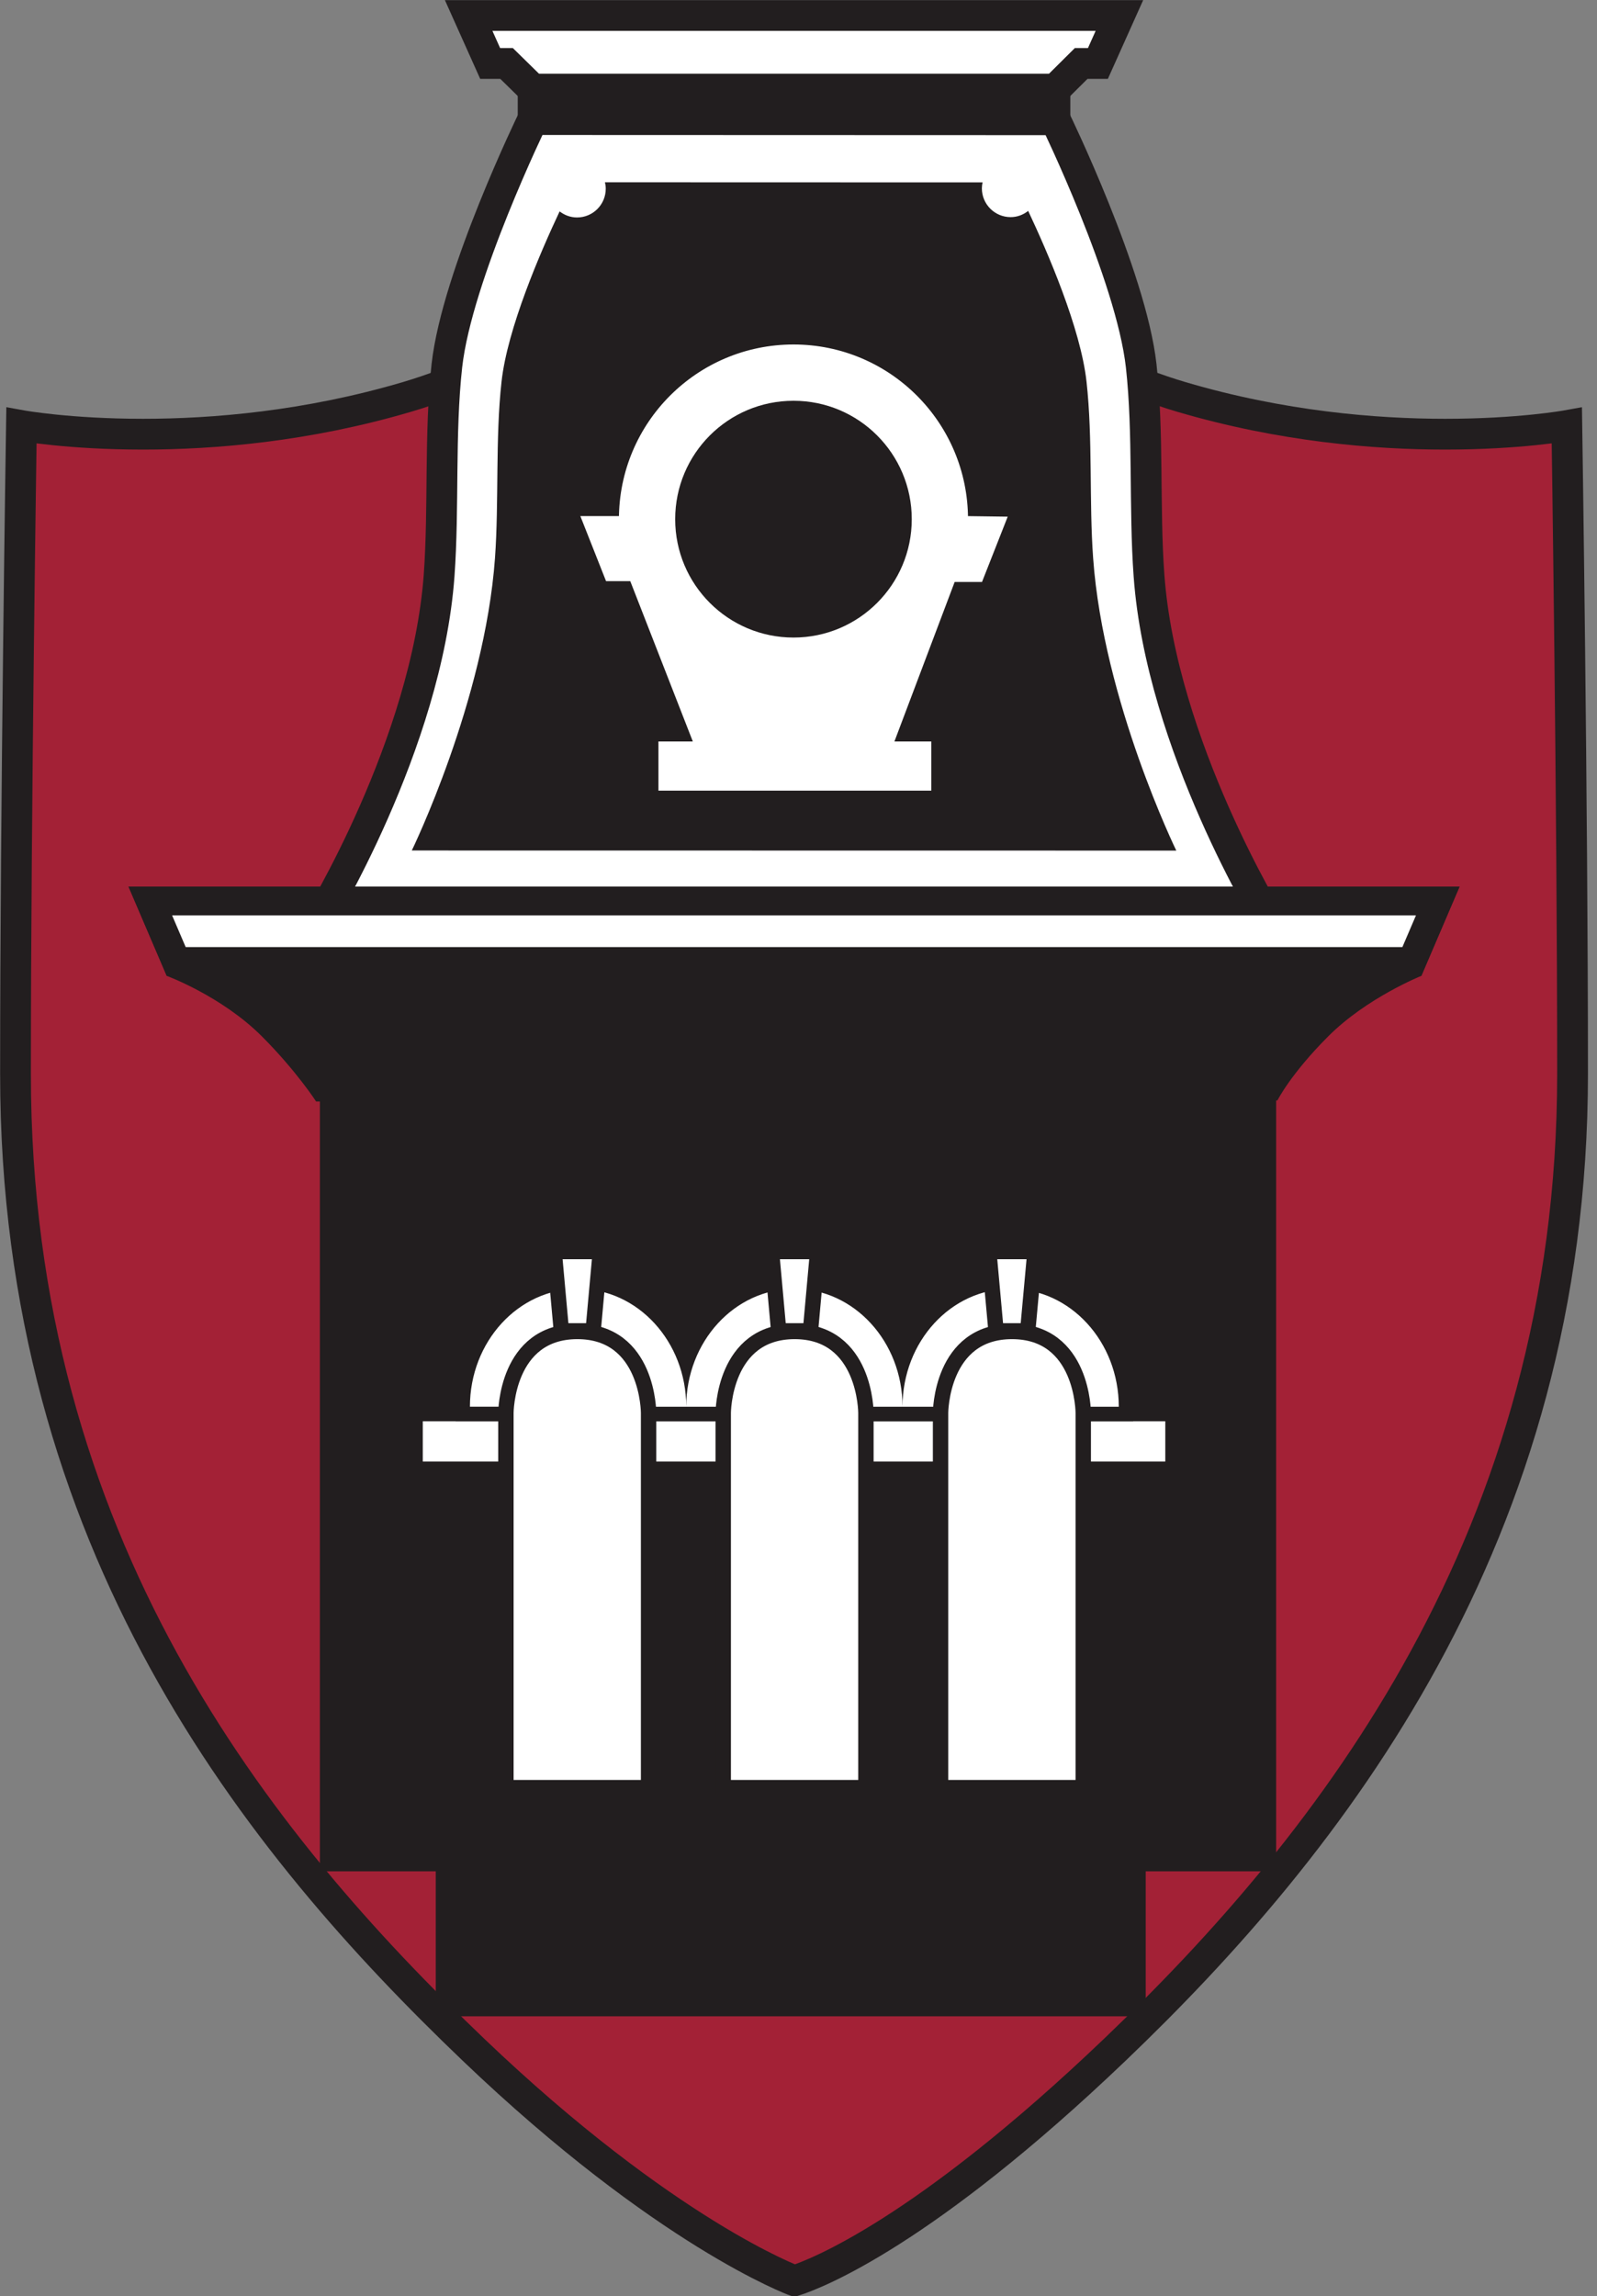 <svg aria-hidden="true" viewBox="0 0 103 148" fill="none" xmlns="http://www.w3.org/2000/svg">
    <rect x="0" y="0" width="103" height="148" fill="#808080" stroke="none"/>
    <g clip-path="url(#clip0_73_2)">
        <path
            d="M51.223 8.527C51.223 8.527 62.827 21.642 76.19 25.584C82.662 27.493 88.7 27.986 93.208 27.986C98.001 27.986 101.055 27.431 101.055 27.431C101.055 27.431 101.424 51.687 101.424 69.219C101.424 99.037 85.805 118.829 71.916 132.104C59.597 143.876 52.658 146.552 51.245 147.008C51.245 147.008 42.923 143.953 30.523 132.104C16.634 118.829 1 99.511 1 69.219C1 52.085 1.383 27.431 1.383 27.431C1.383 27.431 4.442 27.986 9.231 27.986C13.739 27.986 19.777 27.493 26.248 25.584C39.608 21.642 51.223 8.527 51.223 8.527Z"
            fill="#A32136" />
        <path
            d="M51.223 8.527C51.223 8.527 62.827 21.642 76.19 25.584C82.662 27.493 88.7 27.986 93.208 27.986C98.001 27.986 101.055 27.431 101.055 27.431C101.055 27.431 101.424 51.687 101.424 69.219C101.424 99.037 85.805 118.829 71.916 132.104C59.597 143.876 52.658 146.552 51.245 147.008C51.245 147.008 42.923 143.953 30.523 132.104C16.634 118.829 1 99.511 1 69.219C1 52.085 1.383 27.431 1.383 27.431C1.383 27.431 4.442 27.986 9.231 27.986C13.739 27.986 19.777 27.493 26.248 25.584C39.608 21.642 51.223 8.527 51.223 8.527Z"
            stroke="#221E1F" stroke-width="1.985" />
        <path d="M20.631 120.617H82.305V70.157H20.631V120.617Z" fill="#221E1F" />
        <path
            d="M20.485 59.44C20.485 59.44 27.53 48.011 28.322 37.082C28.636 32.742 28.34 27.927 28.822 23.569C29.472 17.744 34.359 7.709 34.359 7.709L68.065 7.72C68.065 7.72 72.953 17.758 73.603 23.58C74.084 27.939 73.789 32.753 74.106 37.093C74.895 48.022 81.94 59.451 81.94 59.451"
            fill="white" />
        <path
            d="M20.485 59.44C20.485 59.44 27.53 48.011 28.322 37.082C28.636 32.742 28.34 27.927 28.822 23.569C29.472 17.744 34.359 7.709 34.359 7.709L68.065 7.72C68.065 7.72 72.953 17.758 73.603 23.58C74.084 27.939 73.789 32.753 74.106 37.093C74.895 48.022 81.94 59.451 81.94 59.451L20.485 59.44Z"
            stroke="#221E1F" stroke-width="1.985" />
        <path d="M28.106 129.962H73.894V73.894H28.106V129.962Z" fill="#221E1F" />
        <path d="M68.547 8.202H68.065L34.363 8.191H33.877V5.26H68.547V7.72" fill="#221E1F" />
        <path
            d="M69.032 4.778H33.392V8.676H34.359L68.065 8.687H69.032V4.778ZM68.065 5.745V7.72L34.359 7.709V5.745H68.065Z"
            fill="#221E1F" />
        <path d="M70.81 4.092H31.614L30.227 1H72.197L70.81 4.092Z" fill="#221E1F" stroke="#221E1F"
            stroke-width="1.036" />
        <path d="M34.374 5.745L32.684 4.092H69.74L68.076 5.745H34.374Z" fill="#221E1F" stroke="#221E1F"
            stroke-width="1.036" />
        <path
            d="M20.554 70.69C20.218 70.19 19.014 68.485 17.108 66.576C14.739 64.21 11.651 62.915 10.987 62.656L8.757 57.454H93.668L91.437 62.663C90.788 62.937 87.729 64.298 85.458 66.569C83.421 68.605 82.483 70.124 82.202 70.62"
            fill="#221E1F" />
        <path
            d="M93.197 57.764H9.228L11.22 62.418C12.097 62.772 15.039 64.072 17.327 66.361C19.101 68.138 20.28 69.744 20.718 70.379L82.023 70.31C82.403 69.678 83.367 68.222 85.239 66.35C87.433 64.156 90.346 62.798 91.2 62.426L93.197 57.764ZM94.135 57.147L91.671 62.9C91.671 62.9 88.159 64.305 85.677 66.787C83.235 69.226 82.388 70.93 82.388 70.93L20.39 71C20.39 71 19.112 69.022 16.889 66.798C14.294 64.203 10.753 62.9 10.753 62.9L8.289 57.147H94.135Z"
            fill="#221E1F" />
        <path d="M75.585 94.631H26.84V91.182H75.585V94.204" fill="white" />
        <path d="M76.015 90.751H26.413V95.062H76.015V90.751ZM75.157 94.204H27.267V91.609H75.157V94.204Z"
            fill="#221E1F" />
        <path
            d="M70.504 35.987C70.237 32.33 70.485 28.274 70.076 24.599C69.697 21.16 67.558 16.236 66.313 13.593C66.003 13.841 65.612 13.995 65.181 13.995C64.159 13.995 63.327 13.166 63.327 12.14C63.327 12.009 63.345 11.881 63.371 11.757L39.017 11.75C39.05 11.885 39.068 12.024 39.068 12.166C39.068 13.188 38.239 14.017 37.217 14.017C36.79 14.017 36.407 13.867 36.093 13.626C34.845 16.276 32.728 21.167 32.348 24.591C31.939 28.267 32.187 32.322 31.924 35.98C31.256 45.186 26.559 54.819 26.559 54.819L75.866 54.826C75.866 54.826 71.168 45.197 70.504 35.987Z"
            fill="#221E1F" />
        <path
            d="M62.232 33.465C62.232 27.354 57.282 22.405 51.179 22.405C45.069 22.405 40.119 27.354 40.119 33.465H37.725L39.225 37.258H40.787L44.978 47.993H42.667V50.76H59.863V47.993H57.396L61.433 37.309H63.199L64.7 33.498"
            fill="white" />
        <path
            d="M62.232 33.465C62.232 27.354 57.282 22.405 51.179 22.405C45.069 22.405 40.119 27.354 40.119 33.465H37.725L39.225 37.258H40.787L44.978 47.993H42.667V50.76H59.863V47.993H57.396L61.433 37.309H63.199L64.7 33.498L62.232 33.465Z"
            stroke="white" stroke-width="0.402" />
        <path
            d="M58.805 33.465C58.805 37.677 55.392 41.094 51.179 41.094C46.96 41.094 43.547 37.677 43.547 33.465C43.547 29.249 46.96 25.832 51.179 25.832C55.392 25.832 58.805 29.249 58.805 33.465Z"
            fill="#221E1F" />
        <path d="M30.227 1L31.614 4.092H32.673L34.359 5.745H68.065L69.73 4.092H70.81L72.197 1"
            fill="white" />
        <path d="M30.227 1L31.614 4.092H32.673L34.359 5.745H68.065L69.73 4.092H70.81L72.197 1H30.227Z"
            stroke="#221E1F" stroke-width="1.985" />
        <path d="M91.058 61.969H11.363L9.695 58.075H92.729L91.058 61.969Z" fill="white" />
        <path
            d="M91.324 59.002H11.1L11.976 61.046H90.448L91.324 59.002ZM94.135 57.147L91.671 62.9H10.753L8.289 57.147"
            fill="#221E1F" />
        <path
            d="M72.621 91.138H29.844V90.671C29.844 86.225 33.184 82.608 37.283 82.608C40.477 82.608 43.204 84.798 44.258 87.867C45.313 84.798 48.044 82.608 51.234 82.608C54.424 82.608 57.155 84.798 58.209 87.867C59.261 84.798 61.991 82.608 65.181 82.608C69.281 82.608 72.621 86.225 72.621 90.674"
            fill="white" />
        <path
            d="M51.234 82.144C48.215 82.144 45.591 83.976 44.259 86.667C42.926 83.976 40.302 82.144 37.283 82.144C32.928 82.144 29.384 85.969 29.384 90.671V91.598H30.308L72.157 91.602H73.084V90.674C73.084 85.973 69.54 82.148 65.181 82.148C62.166 82.148 59.538 83.98 58.209 86.667C56.877 83.976 54.249 82.144 51.234 82.144ZM51.234 83.071C55.085 83.071 58.209 86.477 58.209 90.671C58.209 86.477 61.331 83.071 65.181 83.071C69.032 83.071 72.157 86.477 72.157 90.674L30.308 90.671C30.308 86.477 33.432 83.071 37.283 83.071C41.138 83.071 44.259 86.477 44.259 90.671C44.259 86.477 47.379 83.071 51.234 83.071Z"
            fill="#221E1F" />
        <path
            d="M32.629 115.225V91.065C32.629 91.065 32.64 85.82 37.236 85.82C41.831 85.82 41.831 91.065 41.831 91.065V115.225"
            fill="white" />
        <path
            d="M32.629 115.225V91.065C32.629 91.065 32.64 85.82 37.236 85.82C41.831 85.82 41.831 91.065 41.831 91.065V115.225H32.629Z"
            stroke="#221E1F" stroke-width="0.992" />
        <path d="M38.254 85.783H36.206L35.743 80.669H38.718L38.254 85.783Z" fill="white" stroke="#221E1F"
            stroke-width="0.992" />
        <path
            d="M46.646 115.225V91.065C46.646 91.065 46.653 85.82 51.252 85.82C55.848 85.82 55.848 91.065 55.848 91.065V115.225"
            fill="white" />
        <path
            d="M46.646 115.225V91.065C46.646 91.065 46.653 85.82 51.252 85.82C55.848 85.82 55.848 91.065 55.848 91.065V115.225H46.646Z"
            stroke="#221E1F" stroke-width="0.992" />
        <path d="M52.271 85.783H50.223L49.759 80.669H52.734L52.271 85.783Z" fill="white" stroke="#221E1F"
            stroke-width="0.992" />
        <path
            d="M60.662 115.225V91.065C60.662 91.065 60.673 85.82 65.269 85.82C69.865 85.82 69.865 91.065 69.865 91.065V115.225"
            fill="white" />
        <path
            d="M60.662 115.225V91.065C60.662 91.065 60.673 85.82 65.269 85.82C69.865 85.82 69.865 91.065 69.865 91.065V115.225H60.662Z"
            stroke="#221E1F" stroke-width="0.992" />
        <path d="M66.284 85.783H64.24L63.776 80.669H66.751L66.284 85.783Z" fill="white" stroke="#221E1F"
            stroke-width="0.992" />
    </g>
    <defs>
        <clipPath id="clip0_73_2">
            <rect width="102.424" height="148.008" fill="white" />
        </clipPath>
    </defs>
</svg>